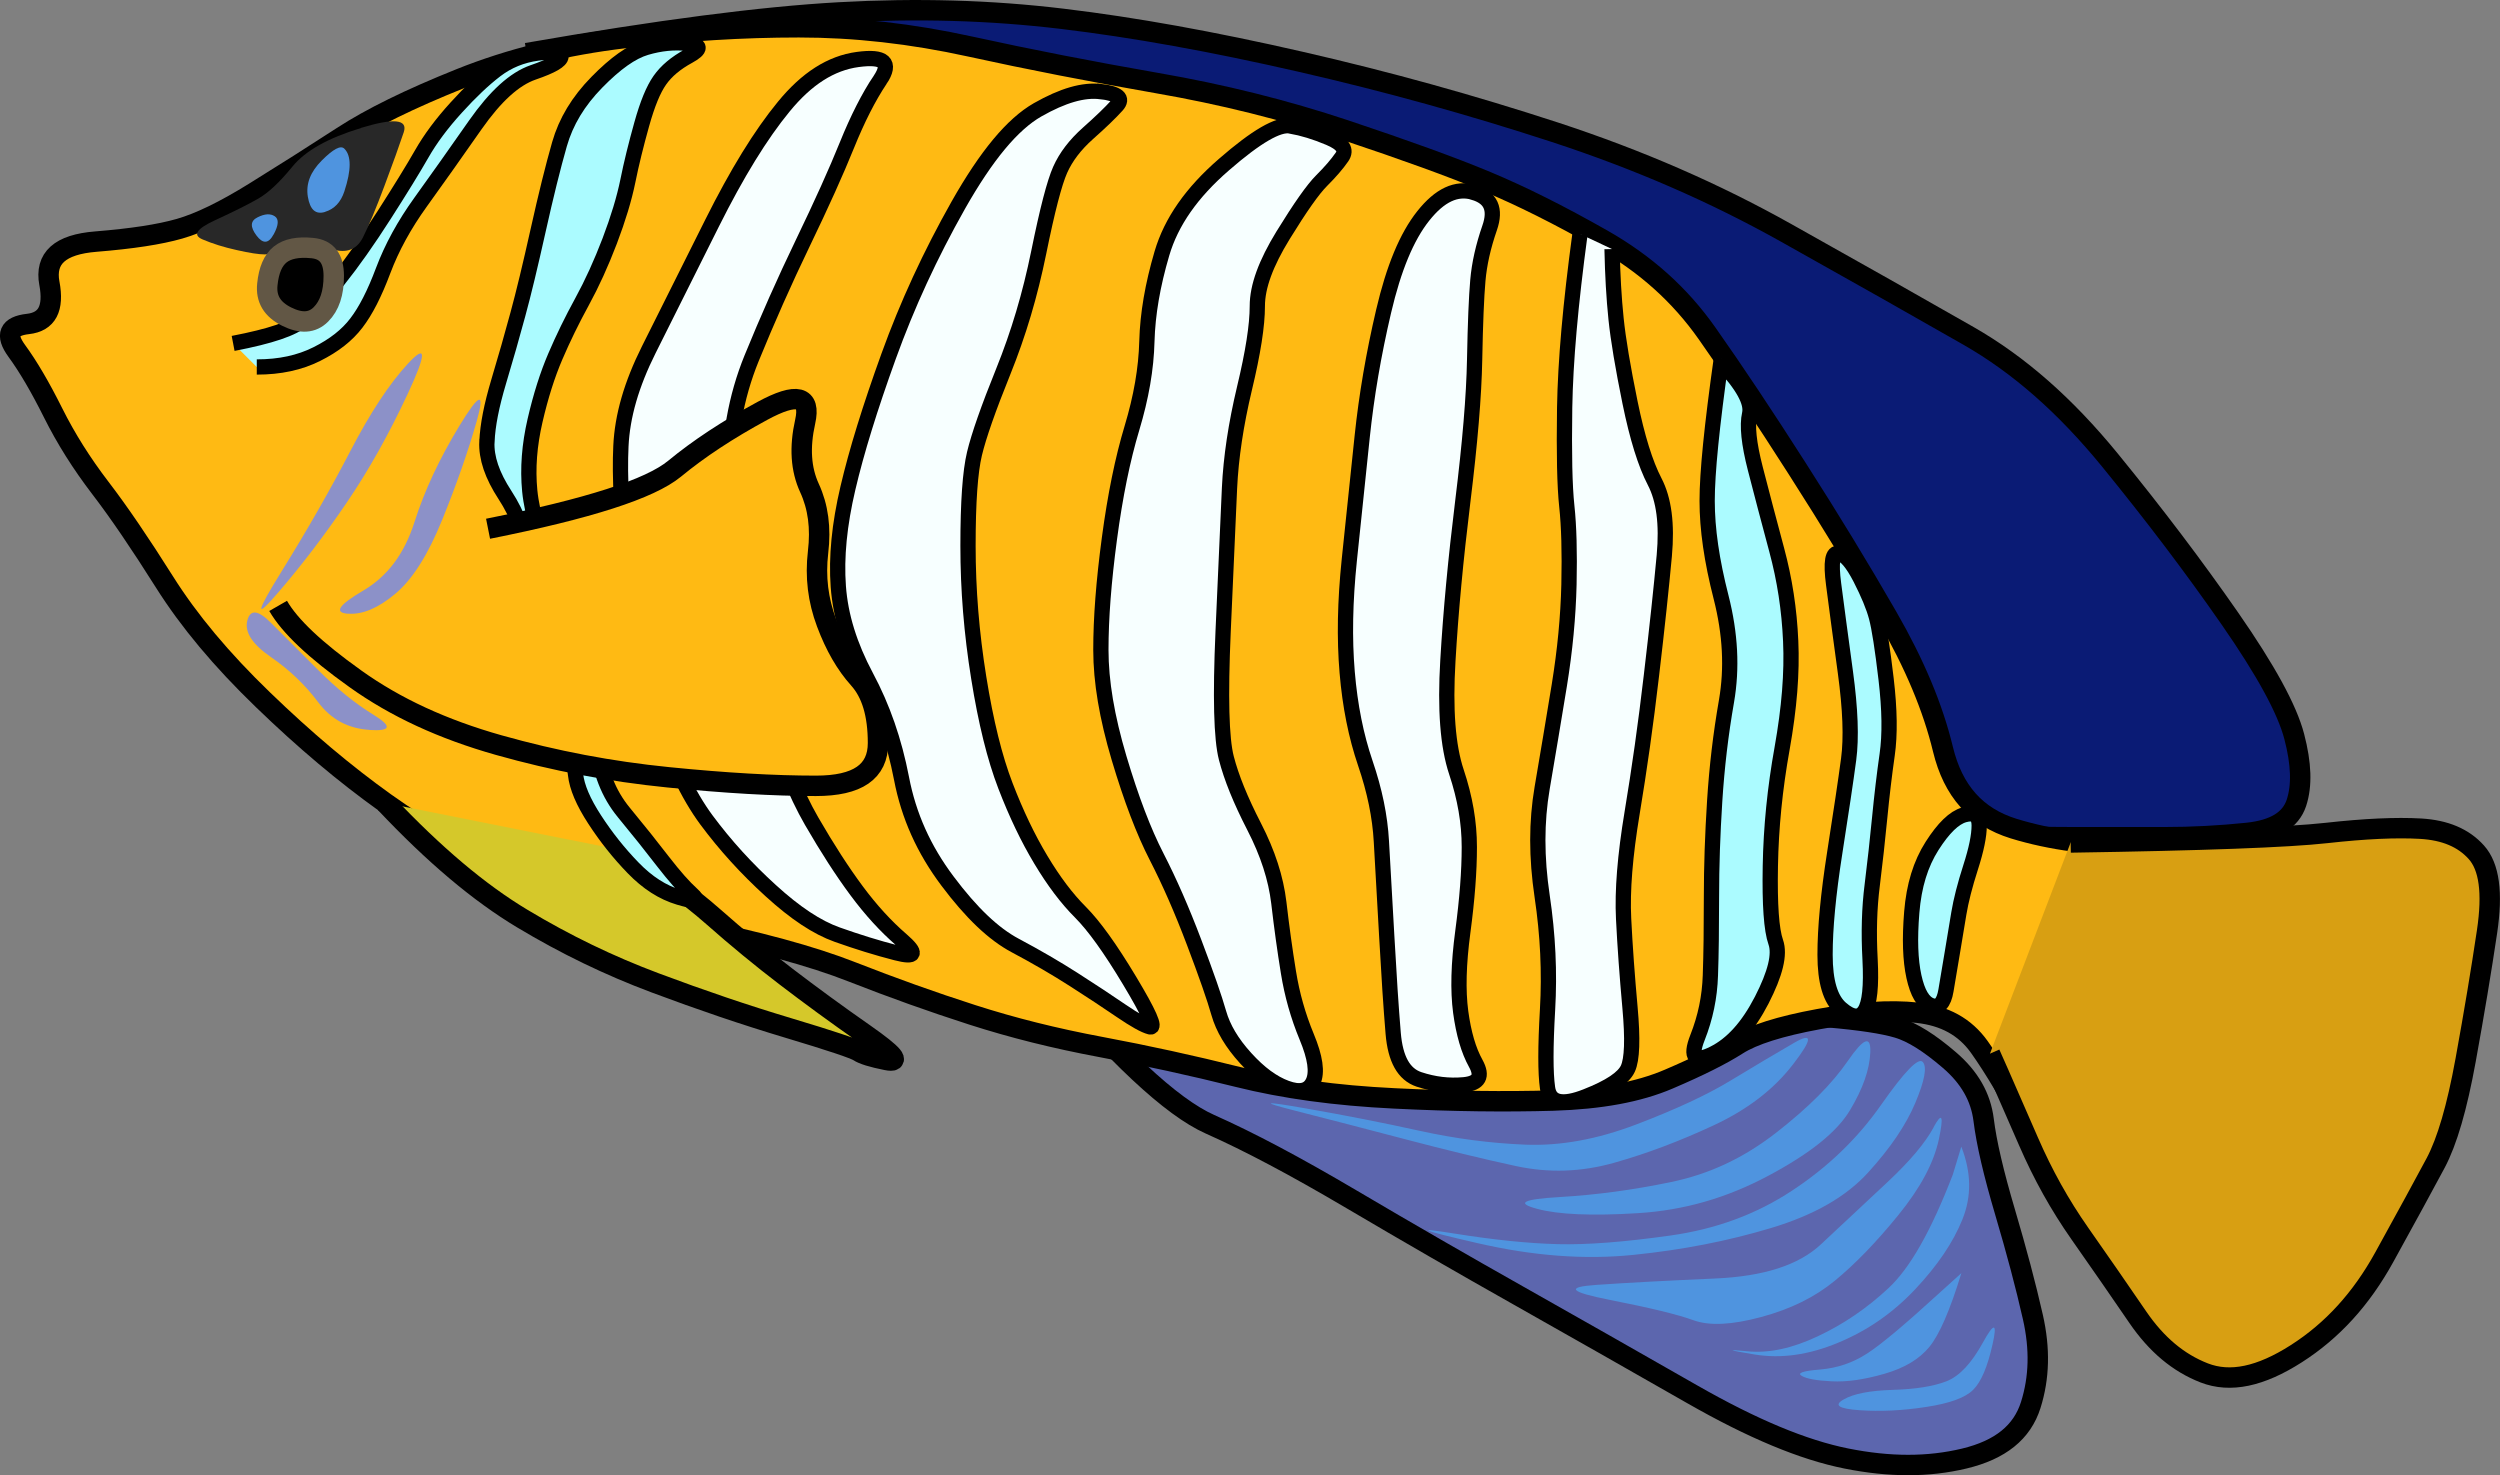 <?xml version="1.0" encoding="UTF-8" standalone="no"?>
<!-- Created with Inkscape (http://www.inkscape.org/) -->

<svg
   xmlns:dc="http://purl.org/dc/elements/1.1/"
   xmlns:cc="http://creativecommons.org/ns#"
   xmlns:rdf="http://www.w3.org/1999/02/22-rdf-syntax-ns#"
   xmlns:svg="http://www.w3.org/2000/svg"
   xmlns="http://www.w3.org/2000/svg"
   xmlns:sodipodi="http://sodipodi.sourceforge.net/DTD/sodipodi-0.dtd"
   xmlns:inkscape="http://www.inkscape.org/namespaces/inkscape"
   width="32.44mm"
   height="19.143mm"
   viewBox="0 0 32.44 19.143"
   version="1.1"
   id="svg3924"
   inkscape:version="0.92.3 (2405546, 2018-03-11)"
   sodipodi:docname="Angelfish.svg">
  <rect x="0" y="0" width="32.44" height="19.143" fill="#808080" stroke="none"/>
  <defs
     id="defs3918" />
  <sodipodi:namedview
     id="base"
     pagecolor="#ffffff"
     bordercolor="#666666"
     borderopacity="1.0"
     inkscape:pageopacity="0.0"
     inkscape:pageshadow="2"
     inkscape:zoom="0.35"
     inkscape:cx="138.44759"
     inkscape:cy="87.604277"
     inkscape:document-units="mm"
     inkscape:current-layer="layer1"
     showgrid="false"
     inkscape:window-width="1920"
     inkscape:window-height="1017"
     inkscape:window-x="1072"
     inkscape:window-y="-8"
     inkscape:window-maximized="1"
     inkscape:pagecheckerboard="false"
     fit-margin-top="0"
     fit-margin-left="0"
     fit-margin-right="0"
     fit-margin-bottom="0" />
  <g
     inkscape:label="Layer 1"
     inkscape:groupmode="layer"
     id="layer1"
     transform="translate(-69.202,-152.869)">
    <g
       id="g3877"
       transform="translate(-10.72,-23.782)">
      <path
         id="path3715"
         d="m 93.428,189.183 c 0.971,1.158 1.692,1.833 2.196,2.057 0.504,0.224 1.106,0.543 1.835,0.973 0.729,0.43 1.44,0.84 2.169,1.251 0.729,0.411 1.467,0.831 2.252,1.279 0.784,0.448 1.441,0.722 2.002,0.834 0.56,0.112 1.062,0.112 1.529,0 0.467,-0.112 0.75,-0.34 0.862,-0.695 0.112,-0.355 0.121,-0.729 0.028,-1.14 -0.093,-0.411 -0.212,-0.858 -0.361,-1.362 -0.149,-0.504 -0.241,-0.897 -0.278,-1.195 -0.037,-0.299 -0.183,-0.554 -0.445,-0.779 -0.261,-0.224 -0.48,-0.361 -0.667,-0.417 -0.187,-0.056 -0.488,-0.102 -0.918,-0.139 -0.429,-0.037 -1.077,-0.165 -1.974,-0.389"
         inkscape:connector-curvature="0"
         style="fill:#5c66ae;fill-rule:nonzero;stroke:#000000;stroke-width:0.265" />
      <path
         id="path3717"
         d="m 86.756,177.34 c 1.718,-0.299 3.05,-0.472 4.059,-0.528 1.009,-0.056 1.957,-0.029 2.891,0.083 0.934,0.112 1.947,0.295 3.086,0.556 1.14,0.261 2.225,0.563 3.309,0.917 1.083,0.355 2.069,0.784 3.002,1.307 0.934,0.523 1.709,0.961 2.363,1.335 0.654,0.374 1.256,0.903 1.835,1.612 0.579,0.71 1.09,1.385 1.557,2.057 0.467,0.673 0.741,1.174 0.834,1.529 0.093,0.355 0.102,0.638 0.028,0.862 -0.075,0.224 -0.285,0.352 -0.639,0.389 -0.355,0.037 -0.711,0.056 -1.084,0.056 -0.374,0 -0.748,0 -1.14,0 -0.392,0 -0.775,-0.009 -1.168,-0.028 -0.392,-0.019 -0.903,-0.073 -1.557,-0.167 -0.654,-0.093 -1.575,-0.541 -2.808,-1.362 -1.233,-0.822 -2.501,-1.588 -3.865,-2.335 -1.364,-0.747 -2.696,-1.45 -4.059,-2.141 -1.364,-0.691 -2.385,-1.239 -3.114,-1.668 -0.728,-0.43 -2.051,-0.968 -4.031,-1.64"
         inkscape:connector-curvature="0"
         style="fill:#0a1b75;fill-rule:nonzero;stroke:#000000;stroke-width:0.265" />
      <path
         id="path3719"
         d="m 80.563,180.329 c -0.061,-0.328 0.137,-0.506 0.604,-0.543 0.467,-0.038 0.823,-0.092 1.085,-0.167 0.261,-0.075 0.581,-0.23 0.973,-0.473 0.392,-0.243 0.766,-0.48 1.14,-0.723 0.374,-0.243 0.876,-0.489 1.529,-0.751 0.654,-0.262 1.356,-0.435 2.141,-0.528 0.784,-0.093 1.523,-0.139 2.252,-0.139 0.728,0 1.458,0.082 2.224,0.25 0.766,0.168 1.56,0.323 2.419,0.473 0.859,0.149 1.662,0.35 2.447,0.611 0.784,0.262 1.387,0.48 1.835,0.667 0.448,0.187 0.941,0.433 1.501,0.751 0.56,0.318 1.008,0.719 1.362,1.223 0.355,0.504 0.738,1.079 1.168,1.752 0.43,0.672 0.813,1.302 1.168,1.918 0.355,0.616 0.592,1.182 0.723,1.724 0.131,0.542 0.432,0.879 0.917,1.029 0.486,0.149 1.033,0.222 1.668,0.222 0.635,0 0.818,0.265 0.556,0.806 -0.261,0.542 -0.535,1.126 -0.834,1.779 -0.299,0.654 -0.49,1.137 -0.584,1.473 -0.093,0.336 -0.276,0.245 -0.556,-0.278 -0.28,-0.523 -0.508,-0.906 -0.695,-1.168 -0.187,-0.262 -0.451,-0.407 -0.806,-0.445 -0.355,-0.038 -0.775,-0.01 -1.279,0.083 -0.504,0.093 -0.851,0.203 -1.056,0.334 -0.205,0.131 -0.497,0.277 -0.89,0.445 -0.392,0.168 -0.885,0.259 -1.502,0.278 -0.616,0.018 -1.291,0.01 -2.057,-0.028 -0.766,-0.037 -1.432,-0.129 -2.03,-0.278 -0.598,-0.149 -1.182,-0.277 -1.779,-0.389 -0.598,-0.112 -1.145,-0.249 -1.668,-0.417 -0.523,-0.168 -1.034,-0.351 -1.557,-0.556 -0.523,-0.206 -1.226,-0.397 -2.141,-0.584 -0.915,-0.187 -1.654,-0.406 -2.252,-0.667 -0.598,-0.262 -1.145,-0.572 -1.668,-0.945 -0.523,-0.374 -1.043,-0.811 -1.585,-1.335 -0.542,-0.523 -0.961,-1.025 -1.279,-1.529 -0.318,-0.504 -0.591,-0.906 -0.834,-1.223 -0.243,-0.318 -0.444,-0.637 -0.612,-0.973 -0.168,-0.336 -0.323,-0.601 -0.473,-0.806 -0.149,-0.205 -0.101,-0.319 0.147,-0.347 0.248,-0.028 0.339,-0.201 0.278,-0.528 z"
         inkscape:connector-curvature="0"
         style="fill:#ffba13;fill-rule:nonzero;stroke:#000000;stroke-width:0.265" />
      <path
         id="path3721"
         d="m 106.791,187.583 c 1.725,-0.027 2.814,-0.067 3.318,-0.123 0.504,-0.056 0.906,-0.074 1.223,-0.056 0.318,0.019 0.555,0.119 0.723,0.306 0.168,0.187 0.214,0.524 0.139,1.029 -0.075,0.504 -0.166,1.052 -0.278,1.668 -0.112,0.616 -0.24,1.054 -0.389,1.335 -0.149,0.28 -0.369,0.682 -0.667,1.223 -0.299,0.542 -0.673,0.952 -1.14,1.251 -0.467,0.299 -0.859,0.381 -1.196,0.25 -0.336,-0.131 -0.619,-0.368 -0.862,-0.723 -0.243,-0.355 -0.489,-0.711 -0.751,-1.084 -0.262,-0.374 -0.48,-0.766 -0.667,-1.196 -0.187,-0.429 -0.315,-0.722 -0.389,-0.89 -0.075,-0.168 -0.111,-0.25 -0.111,-0.25"
         inkscape:connector-curvature="0"
         style="fill:#d89f12;fill-rule:nonzero;stroke:#000000;stroke-width:0.265" />
      <path
         id="path3723"
         d="m 84.921,187.07 c 0.635,0.673 1.219,1.165 1.779,1.501 0.56,0.336 1.126,0.61 1.724,0.834 0.598,0.224 1.163,0.416 1.724,0.584 0.56,0.168 0.861,0.269 0.917,0.306 0.056,0.037 0.175,0.074 0.361,0.111 0.187,0.037 0.096,-0.072 -0.278,-0.334 -0.374,-0.261 -0.711,-0.508 -1.029,-0.751 -0.318,-0.243 -0.628,-0.498 -0.945,-0.778 -0.318,-0.28 -0.71,-0.563 -1.195,-0.862"
         inkscape:connector-curvature="0"
         style="fill:#d5c82a;fill-rule:nonzero;stroke:#000000;stroke-width:0.265" />
      <path
         id="path3725"
         d="m 82.947,181.107 c 0.486,-0.093 0.782,-0.194 0.904,-0.306 0.121,-0.112 0.272,-0.281 0.459,-0.514 0.187,-0.234 0.383,-0.512 0.598,-0.848 0.215,-0.336 0.375,-0.596 0.487,-0.792 0.112,-0.196 0.258,-0.392 0.445,-0.598 0.187,-0.206 0.355,-0.365 0.514,-0.487 0.159,-0.121 0.337,-0.194 0.542,-0.222 0.205,-0.028 0.306,-0.015 0.306,0.042 0,0.056 -0.119,0.125 -0.361,0.208 -0.243,0.084 -0.489,0.308 -0.751,0.681 -0.261,0.374 -0.494,0.702 -0.709,1.001 -0.215,0.299 -0.374,0.591 -0.487,0.89 -0.112,0.299 -0.226,0.522 -0.348,0.681 -0.121,0.159 -0.29,0.291 -0.514,0.403 -0.224,0.112 -0.479,0.167 -0.778,0.167"
         inkscape:connector-curvature="0"
         style="fill:#abfbff;fill-rule:nonzero;stroke:#000000;stroke-width:0.198px" />
      <path
         id="path3727"
         d="m 86.241,182.379 c 0.009,-0.211 0.059,-0.465 0.152,-0.777 0.093,-0.311 0.175,-0.597 0.249,-0.872 0.075,-0.275 0.161,-0.633 0.263,-1.09 0.102,-0.458 0.193,-0.824 0.277,-1.118 0.084,-0.293 0.243,-0.557 0.485,-0.804 0.242,-0.247 0.451,-0.395 0.637,-0.45 0.186,-0.055 0.364,-0.073 0.54,-0.054 0.177,0.018 0.182,0.072 0.014,0.164 -0.167,0.091 -0.29,0.194 -0.374,0.314 -0.084,0.119 -0.161,0.307 -0.235,0.572 -0.074,0.265 -0.134,0.507 -0.18,0.736 -0.047,0.229 -0.124,0.484 -0.235,0.777 -0.112,0.293 -0.23,0.552 -0.36,0.79 -0.13,0.238 -0.244,0.471 -0.346,0.709 -0.102,0.238 -0.189,0.511 -0.263,0.831 -0.074,0.32 -0.097,0.62 -0.069,0.913 0.028,0.293 0.169,0.816 0.429,1.594 0.261,0.778 0.406,1.333 0.443,1.69 0.037,0.357 0.151,0.648 0.346,0.886 0.196,0.238 0.364,0.448 0.512,0.641 0.149,0.192 0.272,0.331 0.374,0.423 0.102,0.091 0.048,0.105 -0.166,0.041 -0.214,-0.064 -0.409,-0.189 -0.596,-0.382 -0.186,-0.192 -0.35,-0.398 -0.499,-0.627 -0.149,-0.229 -0.231,-0.421 -0.249,-0.586 -0.019,-0.165 -0.069,-0.366 -0.152,-0.613 -0.084,-0.247 -0.166,-0.574 -0.25,-0.995 -0.084,-0.421 -0.147,-0.792 -0.194,-1.131 -0.047,-0.339 -0.151,-0.629 -0.319,-0.886 -0.167,-0.256 -0.245,-0.484 -0.235,-0.695 z"
         inkscape:connector-curvature="0"
         style="fill:#abfbff;fill-rule:nonzero;stroke:#000000;stroke-width:0.198px" />
      <path
         id="path3729"
         d="m 91.343,177.687 c 0.149,-0.224 0.054,-0.311 -0.292,-0.264 -0.346,0.047 -0.66,0.247 -0.959,0.612 -0.299,0.364 -0.605,0.861 -0.932,1.515 -0.327,0.654 -0.596,1.192 -0.82,1.64 -0.224,0.448 -0.343,0.859 -0.361,1.251 -0.019,0.392 0.009,0.921 0.083,1.612 0.075,0.691 0.202,1.312 0.389,1.89 0.187,0.579 0.397,1.022 0.639,1.349 0.243,0.327 0.516,0.628 0.834,0.917 0.318,0.29 0.6,0.477 0.862,0.57 0.262,0.093 0.512,0.171 0.765,0.236 0.252,0.065 0.275,0.011 0.07,-0.167 -0.206,-0.178 -0.397,-0.387 -0.584,-0.639 -0.187,-0.252 -0.378,-0.548 -0.584,-0.904 -0.205,-0.355 -0.401,-0.838 -0.598,-1.473 -0.196,-0.635 -0.319,-1.114 -0.375,-1.46 -0.056,-0.346 -0.088,-0.811 -0.097,-1.418 -0.009,-0.607 0.087,-1.15 0.292,-1.654 0.206,-0.504 0.424,-0.997 0.667,-1.501 0.243,-0.504 0.43,-0.919 0.57,-1.265 0.14,-0.346 0.282,-0.624 0.431,-0.848 z"
         inkscape:connector-curvature="0"
         style="fill:#f7ffff;fill-rule:nonzero;stroke:#000000;stroke-width:0.198px" />
      <path
         id="path3731"
         d="m 94.206,177.84 c -0.224,-0.028 -0.493,0.05 -0.82,0.236 -0.327,0.187 -0.664,0.593 -1.029,1.237 -0.364,0.645 -0.661,1.288 -0.904,1.96 -0.243,0.673 -0.416,1.233 -0.528,1.71 -0.112,0.477 -0.153,0.896 -0.125,1.279 0.028,0.383 0.147,0.766 0.361,1.168 0.215,0.402 0.365,0.835 0.459,1.321 0.093,0.486 0.289,0.923 0.598,1.334 0.308,0.411 0.596,0.685 0.876,0.834 0.28,0.149 0.531,0.295 0.765,0.445 0.233,0.149 0.434,0.282 0.611,0.403 0.178,0.121 0.301,0.19 0.375,0.209 0.075,0.018 -0.012,-0.178 -0.264,-0.598 -0.252,-0.42 -0.462,-0.712 -0.639,-0.89 -0.178,-0.178 -0.346,-0.401 -0.514,-0.681 -0.168,-0.28 -0.319,-0.595 -0.459,-0.959 -0.14,-0.364 -0.254,-0.825 -0.347,-1.404 -0.093,-0.579 -0.139,-1.14 -0.139,-1.71 0,-0.57 0.028,-0.962 0.084,-1.196 0.056,-0.233 0.179,-0.585 0.375,-1.07 0.196,-0.486 0.347,-0.992 0.459,-1.543 0.112,-0.551 0.203,-0.902 0.278,-1.071 0.075,-0.168 0.193,-0.323 0.361,-0.473 0.168,-0.149 0.291,-0.268 0.375,-0.361 0.084,-0.093 0.016,-0.153 -0.208,-0.181 z"
         inkscape:connector-curvature="0"
         style="fill:#f7ffff;fill-rule:nonzero;stroke:#000000;stroke-width:0.198px" />
      <path
         id="path3733"
         d="m 96.667,178.285 c -0.159,-0.028 -0.442,0.136 -0.862,0.501 -0.42,0.364 -0.685,0.743 -0.806,1.154 -0.121,0.411 -0.185,0.785 -0.195,1.14 -0.009,0.355 -0.073,0.724 -0.194,1.126 -0.121,0.402 -0.217,0.872 -0.292,1.432 -0.075,0.56 -0.111,1.035 -0.111,1.446 0,0.411 0.078,0.872 0.236,1.404 0.159,0.532 0.319,0.952 0.487,1.279 0.168,0.327 0.328,0.692 0.487,1.112 0.159,0.42 0.264,0.721 0.32,0.918 0.056,0.196 0.17,0.388 0.348,0.584 0.178,0.196 0.351,0.324 0.528,0.389 0.178,0.065 0.292,0.038 0.348,-0.083 0.056,-0.121 0.029,-0.313 -0.084,-0.584 -0.112,-0.271 -0.189,-0.545 -0.236,-0.834 -0.047,-0.289 -0.088,-0.586 -0.125,-0.904 -0.038,-0.318 -0.142,-0.641 -0.32,-0.987 -0.178,-0.346 -0.296,-0.638 -0.361,-0.89 -0.065,-0.252 -0.079,-0.79 -0.042,-1.64 0.037,-0.85 0.065,-1.461 0.083,-1.863 0.019,-0.401 0.083,-0.826 0.194,-1.293 0.112,-0.467 0.167,-0.818 0.167,-1.07 0,-0.252 0.11,-0.553 0.334,-0.918 0.224,-0.364 0.388,-0.597 0.5,-0.709 0.112,-0.112 0.199,-0.212 0.264,-0.306 0.065,-0.093 0.011,-0.175 -0.167,-0.25 -0.178,-0.075 -0.342,-0.125 -0.5,-0.153 z"
         inkscape:connector-curvature="0"
         style="fill:#f7ffff;fill-rule:nonzero;stroke:#000000;stroke-width:0.198px" />
      <path
         id="path3735"
         d="m 99.044,179.147 c -0.224,-0.065 -0.439,0.035 -0.654,0.306 -0.215,0.271 -0.383,0.677 -0.514,1.237 -0.131,0.56 -0.222,1.094 -0.278,1.626 -0.056,0.532 -0.111,1.057 -0.167,1.599 -0.056,0.542 -0.065,1.02 -0.028,1.459 0.037,0.439 0.115,0.827 0.236,1.182 0.121,0.355 0.19,0.688 0.208,1.015 0.019,0.327 0.042,0.733 0.07,1.237 0.028,0.505 0.055,0.915 0.083,1.251 0.028,0.336 0.138,0.532 0.334,0.598 0.196,0.065 0.388,0.088 0.584,0.07 0.196,-0.019 0.246,-0.11 0.153,-0.278 -0.093,-0.168 -0.157,-0.387 -0.195,-0.667 -0.037,-0.28 -0.028,-0.622 0.028,-1.042 0.056,-0.42 0.084,-0.781 0.084,-1.098 0,-0.318 -0.055,-0.637 -0.167,-0.973 -0.112,-0.336 -0.149,-0.81 -0.111,-1.446 0.037,-0.635 0.101,-1.315 0.194,-2.071 0.093,-0.756 0.144,-1.359 0.153,-1.835 0.009,-0.477 0.023,-0.814 0.042,-1.029 0.019,-0.215 0.069,-0.438 0.153,-0.681 0.084,-0.243 0.016,-0.393 -0.208,-0.459 z"
         inkscape:connector-curvature="0"
         style="fill:#f7ffff;fill-rule:nonzero;stroke:#000000;stroke-width:0.198px" />
      <path
         id="path3737"
         d="m 100.424,179.687 c -0.124,0.917 -0.189,1.656 -0.199,2.254 -0.009,0.598 0,1.017 0.028,1.279 0.028,0.261 0.037,0.594 0.028,1.015 -0.01,0.42 -0.051,0.849 -0.125,1.307 -0.075,0.457 -0.148,0.895 -0.223,1.334 -0.075,0.439 -0.075,0.9 0,1.404 0.075,0.504 0.098,0.988 0.07,1.473 -0.028,0.486 -0.028,0.819 0,1.015 0.028,0.196 0.192,0.233 0.5,0.111 0.308,-0.121 0.486,-0.24 0.542,-0.361 0.056,-0.121 0.065,-0.382 0.028,-0.792 -0.037,-0.411 -0.065,-0.79 -0.083,-1.154 -0.018,-0.364 0.018,-0.816 0.111,-1.376 0.093,-0.56 0.176,-1.144 0.25,-1.779 0.075,-0.635 0.129,-1.146 0.167,-1.557 0.037,-0.411 -0.004,-0.726 -0.125,-0.959 -0.121,-0.233 -0.226,-0.571 -0.32,-1.029 -0.093,-0.457 -0.153,-0.813 -0.181,-1.084 -0.028,-0.271 -0.045,-0.568 -0.052,-0.905"
         inkscape:connector-curvature="0"
         style="fill:#f7ffff;fill-rule:nonzero;stroke:#000000;stroke-width:0.198px" />
      <path
         id="path3739"
         d="m 102.259,181.299 c -0.124,0.879 -0.185,1.486 -0.185,1.851 0,0.364 0.059,0.775 0.181,1.251 0.121,0.476 0.144,0.919 0.07,1.348 -0.075,0.43 -0.125,0.854 -0.153,1.293 -0.028,0.439 -0.042,0.85 -0.042,1.251 0,0.402 -0.004,0.735 -0.014,1.015 -0.009,0.28 -0.064,0.545 -0.167,0.806 -0.103,0.261 -0.034,0.33 0.208,0.208 0.243,-0.121 0.448,-0.35 0.626,-0.695 0.177,-0.346 0.237,-0.592 0.181,-0.751 -0.056,-0.159 -0.079,-0.483 -0.07,-0.987 0.009,-0.504 0.059,-1.006 0.153,-1.529 0.093,-0.523 0.13,-0.979 0.111,-1.39 -0.018,-0.411 -0.078,-0.799 -0.181,-1.182 -0.103,-0.383 -0.194,-0.73 -0.278,-1.056 -0.084,-0.327 -0.108,-0.56 -0.074,-0.71 0.034,-0.15 -0.086,-0.369 -0.366,-0.668"
         inkscape:connector-curvature="0"
         style="fill:#abfbff;fill-rule:nonzero;stroke:#000000;stroke-width:0.198px" />
      <path
         id="path3741"
         d="m 103.784,183.831 c -0.084,-0.02 -0.107,0.112 -0.069,0.401 0.037,0.289 0.088,0.664 0.153,1.143 0.065,0.479 0.079,0.849 0.042,1.128 -0.037,0.279 -0.097,0.679 -0.181,1.217 -0.084,0.539 -0.125,0.972 -0.125,1.321 0,0.349 0.069,0.578 0.208,0.698 0.14,0.12 0.24,0.129 0.306,0.03 0.065,-0.1 0.088,-0.319 0.07,-0.668 -0.019,-0.349 -0.01,-0.666 0.028,-0.965 0.037,-0.299 0.069,-0.587 0.097,-0.876 0.028,-0.289 0.06,-0.557 0.097,-0.817 0.037,-0.259 0.033,-0.581 -0.014,-0.98 -0.047,-0.399 -0.088,-0.662 -0.125,-0.802 -0.037,-0.14 -0.106,-0.305 -0.208,-0.505 -0.103,-0.199 -0.194,-0.307 -0.278,-0.327 z"
         inkscape:connector-curvature="0"
         style="fill:#abfbff;fill-rule:nonzero;stroke:#000000;stroke-width:0.198px" />
      <path
         id="path3743"
         d="m 104.98,189.698 c -0.103,-0.037 -0.176,-0.161 -0.223,-0.375 -0.047,-0.215 -0.056,-0.488 -0.028,-0.834 0.028,-0.346 0.115,-0.628 0.264,-0.862 0.149,-0.233 0.286,-0.366 0.417,-0.403 0.131,-0.037 0.194,0.008 0.194,0.139 0,0.131 -0.036,0.309 -0.111,0.542 -0.075,0.234 -0.125,0.43 -0.153,0.598 -0.028,0.168 -0.055,0.332 -0.083,0.5 -0.028,0.168 -0.056,0.332 -0.084,0.5 -0.028,0.168 -0.092,0.232 -0.194,0.195 z"
         inkscape:connector-curvature="0"
         style="fill:#abfbff;fill-rule:nonzero;stroke:#000000;stroke-width:0.198px" />
      <path
         id="path3745"
         d="m 86.255,183.512 c 1.308,-0.261 2.101,-0.517 2.419,-0.778 0.318,-0.262 0.692,-0.508 1.14,-0.751 0.448,-0.243 0.631,-0.197 0.556,0.139 -0.075,0.336 -0.056,0.619 0.056,0.862 0.112,0.243 0.149,0.517 0.111,0.834 -0.037,0.318 -7.94e-4,0.619 0.111,0.917 0.112,0.299 0.249,0.536 0.417,0.723 0.168,0.187 0.25,0.461 0.25,0.834 0,0.374 -0.265,0.556 -0.806,0.556 -0.542,0 -1.171,-0.036 -1.918,-0.111 -0.747,-0.075 -1.468,-0.212 -2.196,-0.417 -0.728,-0.206 -1.34,-0.488 -1.863,-0.862 -0.523,-0.373 -0.851,-0.684 -1.001,-0.945"
         inkscape:connector-curvature="0"
         style="fill:#ffba13;fill-rule:nonzero;stroke:#000000;stroke-width:0.265" />
      <path
         id="path3747"
         d="m 83.533,184.338 c -0.307,0.359 -0.293,0.269 0.043,-0.273 0.336,-0.542 0.628,-1.053 0.89,-1.557 0.262,-0.504 0.508,-0.878 0.751,-1.14 0.243,-0.262 0.241,-0.132 -0.005,0.395 -0.246,0.527 -0.506,0.991 -0.793,1.413 -0.287,0.422 -0.577,0.803 -0.885,1.161"
         inkscape:connector-curvature="0"
         style="fill:#8c91c8;fill-rule:evenodd;stroke:none;stroke-width:0.265" />
      <path
         id="path3749"
         d="m 84.438,184.615 c -0.187,-0.014 -0.123,-0.112 0.195,-0.299 0.318,-0.187 0.536,-0.479 0.667,-0.89 0.131,-0.411 0.323,-0.821 0.584,-1.251 0.262,-0.43 0.334,-0.448 0.223,-0.056 -0.112,0.392 -0.258,0.81 -0.445,1.272 -0.187,0.462 -0.388,0.779 -0.612,0.966 -0.224,0.187 -0.425,0.271 -0.612,0.257"
         inkscape:connector-curvature="0"
         style="fill:#8c91c8;fill-rule:evenodd;stroke:none;stroke-width:0.265" />
      <path
         id="path3751"
         d="m 84.716,186.123 c 0.28,0.018 0.298,-0.045 0.056,-0.195 -0.243,-0.149 -0.48,-0.341 -0.723,-0.584 -0.243,-0.243 -0.443,-0.444 -0.612,-0.612 -0.168,-0.168 -0.268,-0.177 -0.306,-0.028 -0.037,0.149 0.063,0.305 0.306,0.473 0.243,0.168 0.444,0.36 0.612,0.584 0.168,0.224 0.387,0.343 0.667,0.361"
         inkscape:connector-curvature="0"
         style="fill:#8c91c8;fill-rule:evenodd;stroke:none;stroke-width:0.265" />
      <path
         id="path3753"
         d="m 84.605,178.311 c 0.429,-0.131 0.612,-0.112 0.556,0.056 -0.056,0.168 -0.138,0.396 -0.25,0.695 -0.112,0.299 -0.203,0.518 -0.278,0.667 -0.075,0.149 -0.193,0.204 -0.361,0.167 -0.168,-0.037 -0.342,-0.037 -0.528,0 -0.187,0.038 -0.315,0.056 -0.389,0.056 -0.075,0 -0.193,-0.018 -0.361,-0.056 -0.168,-0.037 -0.314,-0.083 -0.445,-0.139 -0.131,-0.056 -0.076,-0.138 0.167,-0.25 0.243,-0.112 0.425,-0.203 0.556,-0.278 0.131,-0.075 0.277,-0.211 0.445,-0.417 0.168,-0.205 0.46,-0.37 0.89,-0.5"
         inkscape:connector-curvature="0"
         style="fill:#282828;fill-rule:evenodd;stroke:none;stroke-width:0.265" />
      <path
         id="path3755"
         d="m 83.975,179.87 c -0.187,-0.019 -0.324,0.009 -0.417,0.083 -0.093,0.075 -0.148,0.202 -0.167,0.389 -0.019,0.187 0.063,0.324 0.25,0.417 0.187,0.093 0.333,0.084 0.445,-0.028 0.112,-0.112 0.167,-0.276 0.167,-0.5 0,-0.224 -0.091,-0.343 -0.278,-0.361 z"
         inkscape:connector-curvature="0"
         style="fill:#000000;fill-rule:nonzero;stroke:#625745;stroke-width:0.265" />
      <path
         id="path3757"
         d="m 103.204,190.182 c 0.243,-0.14 0.238,-0.049 -0.014,0.278 -0.252,0.327 -0.59,0.587 -1.029,0.792 -0.439,0.205 -0.863,0.365 -1.293,0.487 -0.43,0.121 -0.849,0.135 -1.279,0.042 -0.43,-0.093 -0.9,-0.207 -1.432,-0.347 -0.532,-0.14 -1.007,-0.263 -1.446,-0.375 -0.439,-0.112 -0.393,-0.121 0.139,-0.028 0.533,0.093 1.02,0.189 1.487,0.292 0.467,0.103 0.919,0.162 1.376,0.181 0.458,0.018 0.932,-0.068 1.446,-0.264 0.514,-0.196 0.915,-0.383 1.223,-0.57 0.308,-0.187 0.577,-0.346 0.82,-0.487"
         inkscape:connector-curvature="0"
         style="fill:#4f94df;fill-rule:evenodd;stroke:none;stroke-width:0.265" />
      <path
         id="path3759"
         d="m 104.191,190.307 c 0.009,-0.224 -0.086,-0.188 -0.292,0.111 -0.206,0.299 -0.511,0.605 -0.931,0.932 -0.42,0.327 -0.867,0.537 -1.362,0.639 -0.495,0.103 -0.969,0.167 -1.446,0.195 -0.477,0.028 -0.572,0.078 -0.292,0.153 0.28,0.075 0.709,0.093 1.307,0.056 0.598,-0.037 1.154,-0.197 1.696,-0.487 0.542,-0.289 0.888,-0.568 1.056,-0.848 0.168,-0.28 0.255,-0.527 0.264,-0.751"
         inkscape:connector-curvature="0"
         style="fill:#4f94df;fill-rule:evenodd;stroke:none;stroke-width:0.265" />
      <path
         id="path3761"
         d="m 104.873,190.432 c -0.056,-0.065 -0.234,0.117 -0.542,0.556 -0.308,0.439 -0.687,0.804 -1.154,1.112 -0.467,0.308 -0.987,0.5 -1.585,0.584 -0.598,0.084 -1.077,0.121 -1.459,0.111 -0.383,-0.01 -0.826,-0.055 -1.349,-0.139 -0.523,-0.084 -0.423,-0.043 0.306,0.125 0.729,0.168 1.394,0.218 2.03,0.153 0.635,-0.065 1.219,-0.179 1.779,-0.347 0.56,-0.168 0.976,-0.405 1.265,-0.723 0.289,-0.318 0.49,-0.614 0.612,-0.904 0.121,-0.289 0.153,-0.463 0.097,-0.528"
         inkscape:connector-curvature="0"
         style="fill:#4f94df;fill-rule:evenodd;stroke:none;stroke-width:0.265" />
      <path
         id="path3763"
         d="m 105.011,191.28 c 0.112,-0.206 0.135,-0.155 0.07,0.153 -0.066,0.308 -0.239,0.632 -0.528,0.987 -0.289,0.355 -0.559,0.633 -0.82,0.848 -0.261,0.215 -0.576,0.37 -0.959,0.473 -0.383,0.103 -0.67,0.116 -0.876,0.042 -0.205,-0.075 -0.561,-0.161 -1.084,-0.264 -0.523,-0.103 -0.582,-0.167 -0.181,-0.195 0.402,-0.028 0.908,-0.055 1.543,-0.083 0.635,-0.028 1.087,-0.174 1.376,-0.445 0.29,-0.271 0.572,-0.536 0.862,-0.806 0.289,-0.271 0.486,-0.503 0.598,-0.709"
         inkscape:connector-curvature="0"
         style="fill:#4f94df;fill-rule:evenodd;stroke:none;stroke-width:0.265" />
      <path
         id="path3765"
         d="m 105.262,191.892 c -0.28,0.728 -0.554,1.212 -0.834,1.473 -0.28,0.261 -0.581,0.467 -0.917,0.625 -0.336,0.159 -0.637,0.223 -0.918,0.195 -0.28,-0.028 -0.248,-0.015 0.097,0.042 0.346,0.056 0.701,0.006 1.084,-0.153 0.383,-0.159 0.711,-0.387 1.001,-0.695 0.289,-0.308 0.49,-0.605 0.611,-0.904 0.121,-0.299 0.117,-0.609 -0.014,-0.945"
         inkscape:connector-curvature="0"
         style="fill:#4f94df;fill-rule:evenodd;stroke:none;stroke-width:0.265" />
      <path
         id="path3767"
         d="m 105.373,193.171 c -0.149,0.486 -0.286,0.8 -0.417,0.959 -0.131,0.159 -0.323,0.273 -0.584,0.348 -0.261,0.075 -0.485,0.107 -0.681,0.097 -0.196,-0.01 -0.324,-0.032 -0.389,-0.07 -0.065,-0.037 0.012,-0.065 0.237,-0.083 0.224,-0.019 0.425,-0.087 0.611,-0.208 0.187,-0.121 0.497,-0.382 0.945,-0.792"
         inkscape:connector-curvature="0"
         style="fill:#4f94df;fill-rule:evenodd;stroke:none;stroke-width:0.265" />
      <path
         id="path3769"
         d="m 105.776,194.102 c 0.066,-0.289 0.024,-0.299 -0.125,-0.028 -0.149,0.271 -0.305,0.435 -0.473,0.501 -0.168,0.065 -0.396,0.102 -0.695,0.111 -0.299,0.009 -0.509,0.05 -0.639,0.125 -0.131,0.075 -0.062,0.12 0.208,0.139 0.271,0.019 0.554,0.005 0.862,-0.042 0.308,-0.047 0.509,-0.12 0.612,-0.223 0.103,-0.103 0.185,-0.294 0.25,-0.584"
         inkscape:connector-curvature="0"
         style="fill:#4f94df;fill-rule:evenodd;stroke:none;stroke-width:0.265" />
      <path
         id="path3771"
         d="m 84.14,179.401 c -0.121,0.037 -0.194,-0.026 -0.223,-0.195 -0.028,-0.168 0.031,-0.323 0.181,-0.473 0.149,-0.149 0.245,-0.2 0.292,-0.153 0.047,0.047 0.069,0.115 0.069,0.208 0,0.093 -0.023,0.207 -0.069,0.348 -0.047,0.14 -0.129,0.227 -0.25,0.264"
         inkscape:connector-curvature="0"
         style="fill:#4f94df;fill-rule:evenodd;stroke:none;stroke-width:0.265" />
      <path
         id="path3773"
         d="m 83.472,179.693 c -0.065,0.121 -0.138,0.126 -0.222,0.014 -0.084,-0.112 -0.08,-0.19 0.014,-0.236 0.093,-0.047 0.166,-0.051 0.223,-0.014 0.056,0.037 0.051,0.115 -0.014,0.236"
         inkscape:connector-curvature="0"
         style="fill:#4f94df;fill-rule:evenodd;stroke:none;stroke-width:0.265" />
    </g>
  </g>
</svg>
